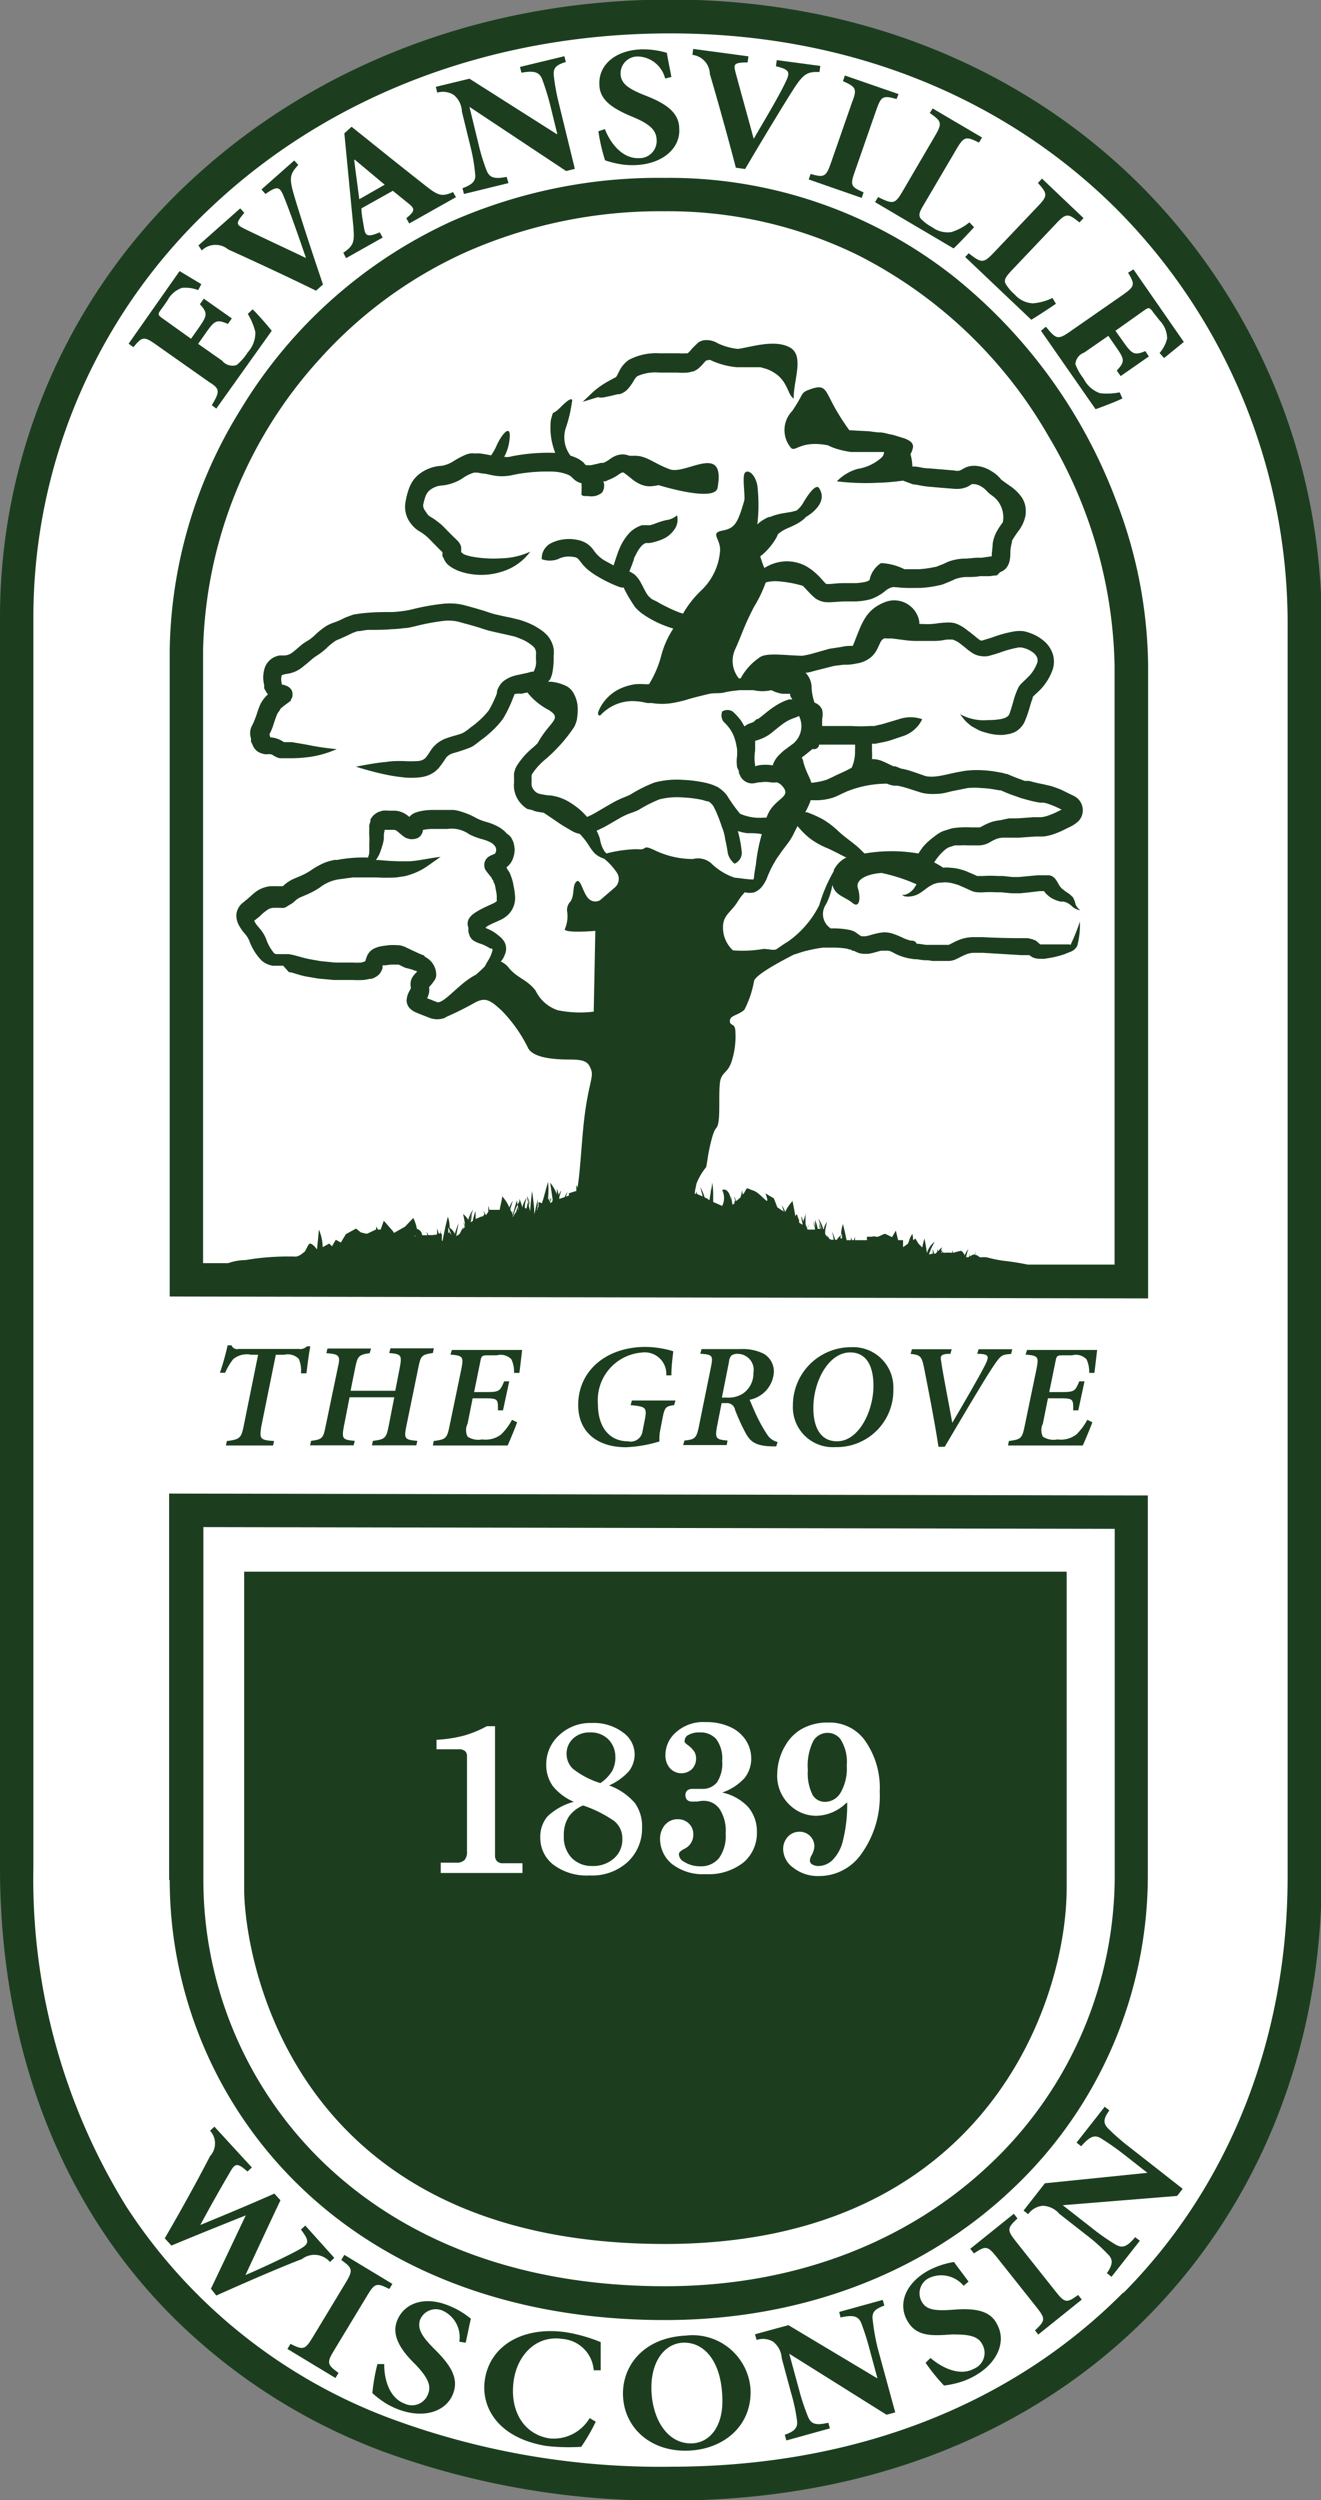 <svg id="Layer_1" data-name="Layer 1" xmlns="http://www.w3.org/2000/svg" viewBox="0 0 91 172.19"><rect x="0" y="0" width="91" height="172.19" fill="#808080" stroke="none"/><defs><style>.cls-1{fill:#fff;}.cls-2{fill:#1c3e1f;}</style></defs><title>Evansville_logo</title><path class="cls-1" d="M117.67,146.5s0,41.17-44.33,41.17S29.17,146.5,29.17,146.5v-89S33,17.33,72.33,17.33c43.67,0,45.33,40.17,45.33,40.17v89Z" transform="translate(-28.1 -16.22)"/><path class="cls-2" d="M39.79,145.69a29.36,29.36,0,0,0,8.58,20.72C54.08,172.14,62.65,176,73.9,176c9.82,0,18.15-3.49,24-9.08a29.64,29.64,0,0,0,9.27-21.58V119.21H106l-66.25-.13v26.61Zm2.3-24.3,62.8,0.12v23.8a27.33,27.33,0,0,1-8.55,19.92c-5.43,5.17-13.16,8.44-22.43,8.44-10.73,0-18.63-3.61-23.9-8.88a27.06,27.06,0,0,1-7.9-19.1v-24.3Z" transform="translate(-28.1 -16.22)"/><path class="cls-2" d="M107.19,104.5V62A32.33,32.33,0,0,0,105,50.73a36,36,0,0,0-11.12-15.4,31.64,31.64,0,0,0-20-6.86,35.36,35.36,0,0,0-14.69,3A33,33,0,0,0,44.72,44.35,32.3,32.3,0,0,0,39.79,61v44.51l67.4,0.13V104.5ZM42.09,61a30.8,30.8,0,0,1,8.12-20.15,30.3,30.3,0,0,1,9.95-7.25A33.05,33.05,0,0,1,73.9,30.77a29.73,29.73,0,0,1,13.26,3,31.61,31.61,0,0,1,13.18,12.51A32,32,0,0,1,104.88,62v41.31h-6c-0.5-.11-1.08-0.2-1.71-0.27a9,9,0,0,1-1.09-.23,1.56,1.56,0,0,0-.37,0c0-.06,0-0.1,0-0.11l0,0.11H95.63a0.56,0.56,0,0,1-.2-0.13l0,0,0,0-0.06,0c-0.06-.14-0.1-0.24-0.11-0.28s0,0.12.09,0.25l-0.08,0v-0.05l0,0h0a0.62,0.62,0,0,0-.35.16,1.45,1.45,0,0,1,0-.23s0,0.12-.09.27l-0.11,0-0.07,0a4.74,4.74,0,0,1,.16-0.57,2.05,2.05,0,0,0-.26.45,0.58,0.58,0,0,0-.24-0.32,3.81,3.81,0,0,0-.53.14c-0.06-.11-0.1-0.17-0.11-0.19a2,2,0,0,0,.05.19,3.49,3.49,0,0,0-.62,0L93,102.36l0,0h0l-0.06,0c0-.15.06-0.26,0.06-0.26l-0.18.18a0.33,0.33,0,0,1,.06-0.11,0.65,0.65,0,0,0-.08.14l-0.07.08-0.06-.15s0,0.07,0,.17l-0.11.14-0.12,0a2.92,2.92,0,0,0-.09-0.3s0,0.13,0,.31l-0.26.05c0.06-.15.11-0.29,0.16-0.41l0.07-.14c0.1-.21.17-0.33,0.17-0.33a1.59,1.59,0,0,0-.54.79c-0.06-.54-0.17-1-0.17-1s-0.08.27-.15,0.61l-0.26-.26-0.21-.35-0.16.11c0-.26-0.05-0.43-0.05-0.43a1.77,1.77,0,0,0-.2.37c0,0.08-.07.19-0.1,0.3l-0.34.24,0-.48-0.34,0-0.16-.66-0.26.45-0.45-.22-0.09,0v0l-0.42.19-0.16,0a0.37,0.37,0,0,0-.26,0l-0.35,0,0,0.24H87l0-.28s0,0.11-.09.28H86.8l-0.08-.2,0,0.2h-0.3l-0.12-.57-0.13-.54a2,2,0,0,0-.12.76,0.94,0.94,0,0,0-.3.32H85.63a5.65,5.65,0,0,0-.21-0.58s0.06,0.24.11,0.58H85.36l-0.13-.06a1.87,1.87,0,0,0-.16-0.27h0l0.07,0.18a2.76,2.76,0,0,1-.19-0.23h0c0-.13.05-0.22,0.07-0.27l-0.08.23c0-.07,0-0.13,0-0.18,0.07-.38.12-0.61,0.12-0.63a1.63,1.63,0,0,0-.18.37v0s0,0.1-.06.15a2.41,2.41,0,0,0-.35-0.75s0.09,0.25.2,0.65v0l0,0.12,0,0c-0.09-.28-0.15-0.44-0.15-0.46s0,0.16.07,0.4H84.43a3.58,3.58,0,0,0-.18-0.62s0,0.19,0,.5l-0.1-.4c0,0.07,0,.22.09,0.46v0.11H83.83l0-.17s0,0.06,0,.17h-0.1c0-.2.08-0.33,0.09-0.36s-0.05.17-.11,0.36h0c0-.13-0.07-0.23-0.1-0.31s0.1-.35.11-0.39l-0.13.35c0-.07,0-0.11,0-0.14l0-.07,0,0,0,0c0-.36,0-0.61,0-0.61s0,0.17-.09.42a1.56,1.56,0,0,0-.07.19,2.9,2.9,0,0,0-.13-0.37s0,0.21.08,0.5l0,0.1-0.23-.15,0-.17A2.3,2.3,0,0,1,83,99.84l0,0a0.33,0.33,0,0,0-.1.12l0,0.07c-0.08-.47-0.16-0.87-0.2-1.07a0.44,0.44,0,0,0,0-.1l0,0v0a0.13,0.13,0,0,0,0,.07,2.73,2.73,0,0,0-.51.76,1.77,1.77,0,0,0-.24-0.47s0.06,0.18.14,0.44l-0.44-.29-0.24-.62-0.58-.34c0.42,1.16-.26,0-0.82-0.19s-0.38-.29-0.67.19l-0.07.08a2.85,2.85,0,0,0-.06-0.3s0,0.2-.1.49a2.9,2.9,0,0,1-.31.26c-0.06-.21-0.11-0.33-0.11-0.35s0,0.14.06,0.35v0l-0.05,0V99l0,0.09-0.14.1c-0.06-.36-0.11-0.61-0.11-0.61s0,0.14,0,.36c0-.44-0.28-0.94-0.6-0.76a1.23,1.23,0,0,1,0,1.09L77.23,99c0-.18,0-0.36,0-0.52,0-.49-0.07-0.83-0.07-0.83s0,0.24-.1.61c0,0.17-.06.37-0.08,0.59l-0.09,0V98.73h0l0,0.07-0.25-.12a3.32,3.32,0,0,0-.31-0.72s0.08,0.26.18,0.66l-0.39-.17v0h0a1.88,1.88,0,0,0-.07-0.2,1.52,1.52,0,0,1,0,.18l-0.09,0c0-.21.08-0.44,0.11-0.67a4,4,0,0,1,.67-1.15c0.1-.38.1-0.86,0.38-1.92s0.38-.58.48-1.25,0-2,.1-2.69,0.48-.58.77-1.34a5.6,5.6,0,0,0,.29-2.11c0-.67-0.38-0.38-0.38-0.77s0.58-.38,1-0.77a7,7,0,0,0,.67-2c0.15-.4,1.49-1.16,2.74-1.8,0.3-.08.6-0.21,0.91-0.27a9.5,9.5,0,0,1,1.11-.21l0.6,0a5.83,5.83,0,0,1,1,.07,0.51,0.51,0,0,1,.18.06l0.1,0,0.14,0.09,0.08,0L87,81.74l0.27,0.12a2,2,0,0,0,.35.05l0.3,0c0.36-.06.63-0.16,0.86-0.21a1.7,1.7,0,0,1,.3,0,0.61,0.61,0,0,1,.21,0c0.16,0,.39.17,0.63,0.27a3.45,3.45,0,0,0,.7.23c0.23,0.05.35,0.06,0.46,0.08l0.16,0,0.5,0.07c0.15,0,.36,0,0.58.05l0.34,0h0.29l0.16,0h0.24a1.28,1.28,0,0,0,.63-0.13c0.29-.14.48-0.25,0.67-0.32a1.44,1.44,0,0,1,.5-0.11h0.66L98.47,82l0.25,0,0.18,0H99l0.15,0.1a0.79,0.79,0,0,0,.22.1,1.34,1.34,0,0,0,.43.05l0.26,0,0.48-.08a6.78,6.78,0,0,0,.9-0.24l0.45-.18a0.88,0.88,0,0,0,.42-0.39,5.62,5.62,0,0,0,.18-1.67,13,13,0,0,1-.63,1.57c-0.06.1,0,0-.1,0h-0.42l-0.87,0-0.45,0-0.22,0-0.05,0h0l-0.06-.06L99.46,81l-0.2-.08a3,3,0,0,0-.37-0.09l-0.33,0c-0.48,0-1.34,0-2.77-.07H95.11a2.65,2.65,0,0,0-.94.19c-0.29.11-.55,0.27-0.72,0.34l-0.09,0h0l-0.1,0-0.2,0h-0.4l-0.29,0c-0.19,0-.34,0-0.49,0l-0.47-.07-0.15,0C91.13,81,91,81,90.85,81a2.25,2.25,0,0,1-.48-0.16,6.9,6.9,0,0,0-.77-0.32A1.84,1.84,0,0,0,89,80.43a2.86,2.86,0,0,0-.53.08c-0.31.07-.58,0.17-0.76,0.19H87.59l-0.07,0h0l-0.08,0-0.16-.1L87,80.4a1.53,1.53,0,0,0-.39-0.14,5.62,5.62,0,0,0-1.28-.1A1.18,1.18,0,0,1,85,78.5a4.43,4.43,0,0,0,.44-1.34c0.2,0.76.87,0.81,1.38,1.24s0.58-.38.38-1,0.67-1,1.63-1.06a12.42,12.42,0,0,1,2.41.78c-0.06.1-.12,0.19-0.17,0.27a1.33,1.33,0,0,1-.34.32,1,1,0,0,1-.23.11,0.29,0.29,0,0,1-.26,0,0.33,0.33,0,0,0,.26.14,1.18,1.18,0,0,0,.3,0,1.56,1.56,0,0,0,.58-0.18c0.38-.22.58-0.44,0.84-0.57l0.18-.1,0.19-.06A1.86,1.86,0,0,1,93,77a1.76,1.76,0,0,1,.43,0,2.6,2.6,0,0,1,.52.12,1.83,1.83,0,0,1,.37.14l0.24,0.1,0.32,0.15,0.21,0.09a1.29,1.29,0,0,0,.34.07,3.62,3.62,0,0,0,.48,0,5.89,5.89,0,0,1,.77,0H96.9l0.16,0,0.71,0.07c0.22,0,.45,0,0.62,0l0.67-.07,0.66-.08,0.3,0c0.08,0,0,0,0,0h0l0,0,0,0,0.05,0.07a1.73,1.73,0,0,0,.52.44,2.36,2.36,0,0,0,.56.21l0.22,0,0.21,0.07a1.35,1.35,0,0,1,.39.28,1.17,1.17,0,0,0,.55.25,1.07,1.07,0,0,1-.33-0.41A1.58,1.58,0,0,0,102,78l-0.23-.21-0.24-.16c-0.09-.06-0.12-0.09-0.18-0.14a0.63,0.63,0,0,1-.15-0.13,1.08,1.08,0,0,1-.2-0.3l0,0-0.06-.09a1,1,0,0,0-.13-0.2,0.67,0.67,0,0,0-.42-0.27l-0.13,0-0.13,0-0.26,0-0.3,0-0.65.06-0.64.06c-0.12,0-.24,0-0.42,0l-0.67-.07-0.17,0H96.83a6.92,6.92,0,0,0-1,0l-0.3,0h0l-0.12,0-0.28-.13-0.31-.13a2.71,2.71,0,0,0-.5-0.18,3,3,0,0,0-.76-0.13,1.81,1.81,0,0,0-.48,0,7.08,7.08,0,0,0-.63-0.37l0.19-.27a3.64,3.64,0,0,1,.55-0.59,1.19,1.19,0,0,1,.28-0.18l0.41-.13c0.14,0,.26,0,0.41,0a4.68,4.68,0,0,1,.48,0l0.27,0,0.14,0h0.2a1.62,1.62,0,0,0,.85-0.18A3.91,3.91,0,0,1,96.73,74a1.65,1.65,0,0,1,.42-0.09l0.55,0,0.58,0,1.14-.08,0.55,0a3.67,3.67,0,0,0,.62-0.13,6.41,6.41,0,0,0,1-.43l0.11-.05,0.16-.08a2.1,2.1,0,0,0,.38-0.24,1.05,1.05,0,0,0,.42-0.62A1.1,1.1,0,0,0,102,71l-0.71-.35a4.67,4.67,0,0,0-.53-0.21,2.86,2.86,0,0,0-.45-0.13l-0.38-.09A8.77,8.77,0,0,1,99,70L98.69,70l-0.32-.12c-0.22-.08-0.46-0.17-0.71-0.28l-0.19-.08-0.1,0a0.67,0.67,0,0,0-.21-0.07l-0.49-.09a8.3,8.3,0,0,0-1-.1,6.25,6.25,0,0,0-1.12.05c-0.36.06-.72,0.13-1.06,0.21s-0.69.15-1,.18a2.83,2.83,0,0,1-.43,0,1.09,1.09,0,0,1-.34-0.08c-0.34-.12-0.68-0.24-1-0.34a4.63,4.63,0,0,0-.56-0.13L89.8,69l-0.12,0c-0.21-.07-0.5-0.25-0.87-0.39a1.69,1.69,0,0,0-.64-0.11,4.53,4.53,0,0,0,0-.57c0-.16,0-0.32,0-0.49h0.23l0.4-.08a5.44,5.44,0,0,0,.72-0.18c0.41-.14.75-0.25,0.91-0.31a2.25,2.25,0,0,0,1.2-1.12,2.49,2.49,0,0,0-1.61,0L89.18,66a4.36,4.36,0,0,1-.57.15l-0.29.07-0.33,0a8.55,8.55,0,0,1-1.2,0l-0.54,0H85.67c-0.18,0-.38,0-0.61,0l-0.32,0a4.8,4.8,0,0,1,0-.5,1.58,1.58,0,0,0,0-.61,0.87,0.87,0,0,0-.53-0.5,3.69,3.69,0,0,1-.2-1,1.47,1.47,0,0,0-.42-1.06c0.2,0,.45-0.08.7-0.15l1.27-.32L86.2,62c0.27,0,.54,0,0.87-0.08a2,2,0,0,0,1.09-.49,1.88,1.88,0,0,0,.38-0.53c0.07-.14.12-0.27,0.18-0.37A0.58,0.58,0,0,1,89,60.19a0.65,0.65,0,0,1,.19,0l0.32,0c0.58,0.06,1.14.17,1.64,0.17s0.92,0,1.36,0,0.68-.09.84-0.09a0.79,0.79,0,0,1,.22,0,0.47,0.47,0,0,1,.16,0,1.74,1.74,0,0,1,.48.25l0.36,0.28a3.88,3.88,0,0,0,.56.42,1.2,1.2,0,0,0,.24.11,0.94,0.94,0,0,0,.28.07,1.6,1.6,0,0,0,.54,0c0.26-.07.5-0.14,0.74-0.22a7.65,7.65,0,0,1,1.34-.37h0.21l0.29,0.08a1.86,1.86,0,0,1,.52.29,0.81,0.81,0,0,1,.26.34,0.55,0.55,0,0,1,0,.35,2.64,2.64,0,0,1-.6.95l-0.34.33c-0.07.07-.13,0.12-0.21,0.21a1,1,0,0,0-.19.3,5.51,5.51,0,0,0-.3.84c-0.12.44-.21,0.72-0.27,0.87a0.41,0.41,0,0,1-.18.22,1.2,1.2,0,0,1-.15.08l-0.2.06a4.62,4.62,0,0,1-.94.08,3.38,3.38,0,0,1-1.94-.41c0.12,0.15.23,0.31,0.36,0.45s0.28,0.26.43,0.38l0.49,0.27a2.75,2.75,0,0,0,.53.18,3.39,3.39,0,0,0,1.2.15l0.37-.06A2,2,0,0,0,98,66.64a1.53,1.53,0,0,0,.69-0.73,8.7,8.7,0,0,0,.35-1,5.69,5.69,0,0,1,.2-0.61s0,0,0-.08l0,0h0l0.12-.12,0.39-.37a3.85,3.85,0,0,0,.86-1.38,1.76,1.76,0,0,0,0-1.13,2,2,0,0,0-.65-0.9,3,3,0,0,0-.86-0.49,3.08,3.08,0,0,0-.48-0.14,2.47,2.47,0,0,0-.57,0,8.31,8.31,0,0,0-1.6.43l-0.62.19a0.23,0.23,0,0,1-.21,0c-0.19-.11-0.54-0.45-0.83-0.64A3,3,0,0,0,94,59.18a1.36,1.36,0,0,0-.36-0.08,1.92,1.92,0,0,0-.42,0c-0.25,0-.57.06-0.89,0.09s-0.55,0-.9,0l0-.15a1.75,1.75,0,0,0-2.4-1.34c-1.37.55-1.58,1.53-2.18,3-0.22,0-.5,0-0.76.07l-0.85.13L84,61.25c-0.24.07-.42,0.09-0.59,0.13-1,0-2.38-.23-2.91.07a4.08,4.08,0,0,0-1.38,1.49H79a1.91,1.91,0,0,1-.23-2.06c0.45-1,.58-1.54,1.28-2.88a8.85,8.85,0,0,0,.8-1.67,2.63,2.63,0,0,1,.8-0.08,8.24,8.24,0,0,1,1.74.31l0,0a3.46,3.46,0,0,1,.31.32L84,57.19l0.19,0.17a1,1,0,0,0,.25.17,1.47,1.47,0,0,0,.53.16,3.44,3.44,0,0,0,.45,0l0.79-.05,0.86,0a4.72,4.72,0,0,0,1-.15,3.25,3.25,0,0,0,1-.56,1.18,1.18,0,0,1,.55-0.28c0.15,0,.54.05,0.89,0.06s0.67,0,1,0a8.07,8.07,0,0,0,1-.12l0.47-.1,0.48-.19,0.34-.15a0.94,0.94,0,0,1,.27-0.1,2.28,2.28,0,0,1,.52-0.09c0.34,0,.76,0,1-0.06l0.38,0,0.31,0,0.37-.05,0.12,0L97,55.62a1,1,0,0,0,.4-0.26,1.21,1.21,0,0,0,.24-0.47,2.45,2.45,0,0,0,.06-0.44c0-.23,0-0.42.05-0.61a1.05,1.05,0,0,1,.06-0.26l0-.11,0.07-.12a6.88,6.88,0,0,1,.41-0.6,2.63,2.63,0,0,0,.45-1,2.12,2.12,0,0,0,0-.64,1.65,1.65,0,0,0-.25-0.63,3,3,0,0,0-.78-0.77c-0.25-.18-0.51-0.35-0.67-0.49L97,49.16l-0.2-.2a2.64,2.64,0,0,0-.45-0.32,2.25,2.25,0,0,0-1.07-.34,1.48,1.48,0,0,0-.65.11l-0.3.16-0.09.05a0.77,0.77,0,0,1-.41,0l-1.68-.14c-0.42,0-.74-0.11-1-0.13l-0.2,0a3.25,3.25,0,0,0-.13-0.85A1.59,1.59,0,0,0,91,47a0.47,0.47,0,0,0-.22-0.4,1.58,1.58,0,0,0-.38-0.19l-0.81-.25C89.31,46.13,89,46,88.71,46s-0.62-.08-0.93-0.09l-1.17-.06a14.63,14.63,0,0,1-1.29-2.1C84.93,43,84.83,42.72,84,43s-0.45.26-1.34,1.54a1.89,1.89,0,0,0-.1,2.49c0.3,0.41.63-.52,2.58-0.14l0,0a3.47,3.47,0,0,0,.59.24,6.11,6.11,0,0,0,1,.22l0.25,0,0.22,0,0.44,0c0.31,0,.56,0,0.84,0H89a0.54,0.54,0,0,1-.18.39,3.2,3.2,0,0,1-1.63.77,3.16,3.16,0,0,0-1.44.86,16.55,16.55,0,0,0,2.78.1,14.92,14.92,0,0,0,1.77-.15h0L91,49.58c0.23,0,.56.11,1,0.15l0.78,0.07,1,0.08a2.54,2.54,0,0,0,.47,0,1.72,1.72,0,0,0,.56-0.17l0.24-.15,0,0h0.14a1.07,1.07,0,0,1,.51.17,1.44,1.44,0,0,1,.25.18l0.1,0.1a2.47,2.47,0,0,0,.22.21h0a0.21,0.21,0,0,0,.08.06l0,0,0.26,0.2a1.83,1.83,0,0,1,.57,1.71,5.57,5.57,0,0,0-.4.6,2.55,2.55,0,0,0-.3.89c0,0.27-.05.52-0.06,0.7v0.15l-0.7.1-0.32,0c-0.22,0-.46.06-0.93,0.06a3.48,3.48,0,0,0-.79.13,1.85,1.85,0,0,0-.42.16,3.87,3.87,0,0,1-.38.16l-0.28.11-0.37.07a6.92,6.92,0,0,1-.82.1c-0.28,0-.6,0-0.88,0H90.48l-0.08,0A3.94,3.94,0,0,0,88.79,55,1.79,1.79,0,0,0,88,56.17a1.19,1.19,0,0,1-.23.11,3.77,3.77,0,0,1-.76.1l-0.85,0c-0.41,0-.84.07-1,0.06l-0.14,0-0.11-.1-0.18-.2a4.61,4.61,0,0,0-.42-0.43,4.05,4.05,0,0,0-.63-0.47,2.78,2.78,0,0,0-1.48-.36,2.86,2.86,0,0,0-1.2.32l-0.25.13a7.92,7.92,0,0,1-.28-0.8l0.15-.11a4.71,4.71,0,0,0,.76-0.85c0.09-.13.16-0.25,0.23-0.37A1.45,1.45,0,0,1,81.7,53l0,0,0.06-.05,0.12-.09a2.58,2.58,0,0,1,.47-0.26c0.19-.08.4-0.17,0.6-0.28a2.79,2.79,0,0,0,.58-0.4l0.08-.09c0.72-.43,1.45-1.18.91-2-0.17-.26-0.6.19-1.08,1a1.75,1.75,0,0,1-.47.55l-0.34.09-0.6.1a4.31,4.31,0,0,0-.75.2l-0.16.06-0.08,0-0.12.06a3,3,0,0,0-.38.22,2.07,2.07,0,0,0-.27.23,11.54,11.54,0,0,0,0-2.7c-0.2-.93-0.78-1.14-0.9-0.77s0.07,1.57,0,1.82c-0.48,1.69-.7,1.91-1.54,2.08s-0.06.58-.13,1.41a4.17,4.17,0,0,1-1.28,2.69,7,7,0,0,0-1.27,1.61l-0.25-.08A8.28,8.28,0,0,1,74,58a6.7,6.7,0,0,1-.63-0.34L73,57.48l-0.21-.19c-0.26-.29-0.41-0.77-0.71-1.21a3.16,3.16,0,0,0-.27-0.3l-0.27-.17-0.08,0h0a1.59,1.59,0,0,1,.05-0.17l0.12-.31,0.14-.39c0-.1.07-0.21,0.13-0.31a2.48,2.48,0,0,1,.35-0.56,0.86,0.86,0,0,1,.33-0.25h0l0.25,0a2.72,2.72,0,0,0,.37-0.08,4.1,4.1,0,0,0,.48-0.16,1.91,1.91,0,0,0,.86-0.67,1.17,1.17,0,0,0,.2-1,1.41,1.41,0,0,1-.75.33,5.38,5.38,0,0,0-.76.24,3.44,3.44,0,0,1-.35.11l-0.22,0H72.65l-0.32,0a2,2,0,0,0-.95.62,3.65,3.65,0,0,0-.54.84,4.64,4.64,0,0,0-.18.44l-0.12.34L70.42,55l-0.05.16-0.46-.25a2.49,2.49,0,0,1-.77-0.6L68.91,54a1.75,1.75,0,0,0-.44-0.38,1.88,1.88,0,0,0-.6-0.22,2.8,2.8,0,0,0-1.15,0,2.6,2.6,0,0,0-.72.26,1.17,1.17,0,0,0-.58,1.07,1.62,1.62,0,0,0,1.11,0,1.67,1.67,0,0,1,1.09-.15,0.48,0.48,0,0,1,.36.19l0.22,0.28a3.66,3.66,0,0,0,.3.32,4.87,4.87,0,0,0,.77.55,8.94,8.94,0,0,0,1.46.71,0.9,0.9,0,0,0,.36.06l0,0.06a9.79,9.79,0,0,0,.78,1.31,3.8,3.8,0,0,0,.4.37c0.13,0.09.25,0.18,0.38,0.26a7.71,7.71,0,0,0,.75.41,8.19,8.19,0,0,0,1.08.41,6.34,6.34,0,0,0-.8,1.75,7.3,7.3,0,0,1-.87,2.08H72.53a4.74,4.74,0,0,0-.66,0,3.75,3.75,0,0,0-1.14.35,3,3,0,0,0-1.24,1.18,2.37,2.37,0,0,0-.19.42l0,0.15,0.13,0.07a3.13,3.13,0,0,1,.42-0.38,2.95,2.95,0,0,1,2.11-.61,3.42,3.42,0,0,1,.46.06l0.28,0.06h0.05l0.09,0,0.18,0a4.34,4.34,0,0,0,1.38,0,8.44,8.44,0,0,0,1.26-.31c0.4-.11.82-0.21,1.23-0.31S77.65,64,78,63.91s0.74-.12,1.06-0.16H80a2.73,2.73,0,0,0,1.24,0A2.33,2.33,0,0,0,82,64c0.26,0,.41,0,0.53,0l0,0.09c0,0.09.09,0.19,0.15,0.3l-0.24,0a3.86,3.86,0,0,0-.95.46c-0.38.24-.77,0.58-1.08,0.82l-0.1.07-0.08,0L80,65.95l-0.33.12a1.22,1.22,0,0,0-.29.18c-0.06-.11-0.12-0.23-0.2-0.35a3.8,3.8,0,0,0-.61-0.68,0.68,0.68,0,0,0-.72,0,0.75,0.75,0,0,0,.09.7,3.61,3.61,0,0,1,.45.51,3,3,0,0,1,.25.46,4.15,4.15,0,0,1,.16.52l0.08,0.42c0,0.08,0,.15,0,0.2s0,0.13,0,.21a2.63,2.63,0,0,0,0,.83L79,69.33l0,0.12,0.07,0.15a0.91,0.91,0,0,0,1,.56l0.28-.06,0.14,0a2,2,0,0,1,.69,0,2,2,0,0,0,.43,0,0.83,0.83,0,0,1,.4.28c0.58,0.67-.29.77-0.86,1.63a3,3,0,0,0-.25.52H80.7a3.33,3.33,0,0,1-1.62-.27A10.72,10.72,0,0,1,78.18,71a2.18,2.18,0,0,0-.5-0.48,0.81,0.81,0,0,0-.24-0.14l-0.2-.09a5,5,0,0,0-.49-0.15,9,9,0,0,0-1.56-.21,6,6,0,0,0-2,.18,9.52,9.52,0,0,0-1.63.81,2.83,2.83,0,0,1-.39.18l-0.23.09-0.24.11c-0.29.14-.52,0.28-0.72,0.39l-0.85.5a5,5,0,0,1-.59.29A4.88,4.88,0,0,0,68,71.94a5.1,5.1,0,0,0-.6-0.43A3.24,3.24,0,0,0,66,71c-0.21,0-.49-0.06-0.69-0.1a0.66,0.66,0,0,1-.42-0.26,0.68,0.68,0,0,1-.17-0.36,1.22,1.22,0,0,1,0-.21V69.88a2.06,2.06,0,0,1,0-.25,0.52,0.52,0,0,1,.06-0.14,4.64,4.64,0,0,1,.92-1,11,11,0,0,0,1.94-2.18,2.21,2.21,0,0,0,.19-0.48,3.59,3.59,0,0,0,.05-0.37,3.15,3.15,0,0,0,0-.71,2.23,2.23,0,0,0-.21-0.68,1.31,1.31,0,0,0-.51-0.58,3.21,3.21,0,0,0-1.09-.32l-0.21,0A2.08,2.08,0,0,0,66,63a2,2,0,0,0,.16-0.49,5.82,5.82,0,0,0,.08-0.77c0-.12,0-0.2,0-0.36a2,2,0,0,0,0-.47A1.84,1.84,0,0,0,65.82,60a2.87,2.87,0,0,0-.64-0.52,4.64,4.64,0,0,0-.62-0.33,6.12,6.12,0,0,0-.66-0.24l-0.61-.15-0.54-.11-0.48-.11c-0.31-.07-0.59-0.18-0.85-0.26-0.52-.16-1-0.29-1.33-0.38a4.09,4.09,0,0,0-.55-0.1,4.42,4.42,0,0,0-.92,0,15.59,15.59,0,0,0-2.19.4,6.42,6.42,0,0,1-.65.11,5.52,5.52,0,0,1-.7.06c-0.49,0-1.06,0-1.65.05a9.87,9.87,0,0,0-1,.13l-0.52.19-0.43.21-0.33.13a2.79,2.79,0,0,0-.57.25,5.32,5.32,0,0,0-.83.67,3.59,3.59,0,0,1-.32.26L49,60.53c-0.3.23-.53,0.46-0.74,0.61a0.93,0.93,0,0,1-.55.22l-0.33,0a1.22,1.22,0,0,0-.39.12,1.15,1.15,0,0,0-.36.26,1.34,1.34,0,0,0-.25.36,2.11,2.11,0,0,0-.08,1.3l0,0.14c0,0.06,0,.13.07,0.2a1.11,1.11,0,0,0,.19.3h0l-0.09.08-0.06.06-0.1.12a2,2,0,0,0-.31.5c-0.14.34-.2,0.59-0.29,0.82s-0.09.22-.13,0.33l-0.07.15a2.12,2.12,0,0,0-.12.25,1.11,1.11,0,0,0,0,.72l0,0.18c0,0.07.08,0.2,0.12,0.29a0.76,0.76,0,0,0,.17.28,0.72,0.72,0,0,0,.24.2,1.3,1.3,0,0,0,.53.15,0.81,0.81,0,0,1,.3,0h0l0.05,0,0.12,0.07,0.1,0.06,0.14,0.07a0.73,0.73,0,0,0,.24.07l0.22,0h0.47a9.75,9.75,0,0,0,1.1-.06,6.83,6.83,0,0,0,2.1-.57,17.12,17.12,0,0,1-2.08-.31l-1-.17-0.28,0-0.14,0-0.08,0-0.05,0h0l0,0-0.16-.1-0.09-.05-0.14-.06A1.78,1.78,0,0,0,46.72,67h0l-0.06-.21v0l0,0,0.1-.2c0.06-.14.12-0.27,0.16-0.41s0.18-.56.26-0.74a0.76,0.76,0,0,1,.14-0.23l0,0L47.45,65l0.25-.2,0.35-.26,0.09-.07,0-.07,0.08-.13a0.8,0.8,0,0,0,0-.45,0.63,0.63,0,0,0-.15-0.22,0.83,0.83,0,0,0-.21-0.14l-0.26-.09-0.09,0h0v0l0-.09a1,1,0,0,1,0-.56s0,0,.26-0.08A2.14,2.14,0,0,0,49,62.11c0.31-.23.54-0.46,0.75-0.62l0.39-.26a4.77,4.77,0,0,0,.42-0.34,4.45,4.45,0,0,1,.64-0.53,1.53,1.53,0,0,1,.29-0.13L52,60l0.39-.19,0.33-.12c0.25,0,.48-0.08.75-0.09,0.56,0,1.1,0,1.65-.05a6.57,6.57,0,0,0,.8-0.07c0.26,0,.51-0.07.74-0.12a14.69,14.69,0,0,1,2-.38,3.18,3.18,0,0,1,.69,0,2.8,2.8,0,0,1,.41.08c0.3,0.09.68,0.18,1.24,0.35,0.28,0.08.58,0.2,0.93,0.28l0.53,0.12L63,59.93l0.52,0.12a5.07,5.07,0,0,1,.48.18,2.74,2.74,0,0,1,.87.55,0.62,0.62,0,0,1,.15.31,0.78,0.78,0,0,1,0,.21c0,0.06,0,.22,0,0.33a1.33,1.33,0,0,1-.17.85l-0.06,0-0.08,0-0.28.08-0.7.15a2.35,2.35,0,0,0-.88.37,1.31,1.31,0,0,0-.41.49c-0.06.12-.06,0.14-0.09,0.2L62.32,64a7.54,7.54,0,0,1-.56,1.16,5.91,5.91,0,0,1-.84.85c-0.16.14-.33,0.25-0.49,0.38a2.86,2.86,0,0,1-.43.3c-0.24.12-.66,0.2-1.08,0.35a2.14,2.14,0,0,0-1.07.75c-0.19.27-.3,0.47-0.4,0.58a0.69,0.69,0,0,1-.25.19,1.31,1.31,0,0,1-.26.07,8.5,8.5,0,0,1-1.12,0c-0.38,0-.73,0-1.08.06-0.69.06-1.34,0.18-2.12,0.33a21.41,21.41,0,0,0,2.07.55c0.34,0.07.69,0.13,1.07,0.17a5,5,0,0,0,1.37,0,2.43,2.43,0,0,0,.54-0.15,2.63,2.63,0,0,0,.35-0.2,2,2,0,0,0,.33-0.31,7.07,7.07,0,0,0,.48-0.68,1,1,0,0,1,.49-0.31,11.76,11.76,0,0,0,1.2-.4,1.8,1.8,0,0,0,.34-0.21l0.27-.21c0.18-.14.38-0.27,0.55-0.43a6.66,6.66,0,0,0,1.06-1.1,8.54,8.54,0,0,0,.67-1.37l0.07-.17,0.05-.12,0-.05A1.28,1.28,0,0,1,64,64l0.43-.09a4.51,4.51,0,0,0,1.46,1.2c1,0.62.08,0.76-.76,2.3l-0.25.24a5.33,5.33,0,0,0-1.18,1.31,1.63,1.63,0,0,0-.19.53,3.13,3.13,0,0,0,0,.32l0,0.21v0.09a2,2,0,0,0,0,.4,1.9,1.9,0,0,0,.43,1,2.1,2.1,0,0,0,.48.42L64.73,72,65,72.1a5.56,5.56,0,0,0,.55.09l0.61,0.41c0.29,0.2.56,0.39,0.85,0.56l0.44,0.26a1.75,1.75,0,0,0,.59.23,5,5,0,0,1,.58.73c0.09,0.14.18,0.29,0.31,0.45a1.45,1.45,0,0,0,.48.4,2.05,2.05,0,0,0,.31.13,4.34,4.34,0,0,1,.9,1,0.78,0.78,0,0,1-.19,1l-1,.86a0.65,0.65,0,0,1-.8-0.13c-0.38-.38-0.54-1.44-0.83-1.15s-0.1.87-.39,1.35a0.86,0.86,0,0,0-.25.65A2.23,2.23,0,0,1,67,80.23c0.1,0.27,2.11.1,2.11,0.1L69,85.89a7.66,7.66,0,0,1-2.49-.1A2.62,2.62,0,0,1,65,84.45c-0.58-.77-1.25-0.86-1.82-1.54a1.45,1.45,0,0,0-.58-0.47A1.36,1.36,0,0,0,62.86,82a1,1,0,0,0,0-.89,1.38,1.38,0,0,0-.28-0.35l-0.26-.21a2.86,2.86,0,0,0-.62-0.36l-0.14-.06h0V80.1h0L61.67,80c0.14-.07.32-0.17,0.56-0.27l0.38-.17a2.13,2.13,0,0,0,.5-0.35,1.62,1.62,0,0,0,.46-1.38,3.92,3.92,0,0,0-.09-0.59,3,3,0,0,0-.15-0.6,3,3,0,0,0-.13-0.33L63,76l0-.06h0l0,0h0l0.1-.08a1.33,1.33,0,0,0,.37-0.62,1.62,1.62,0,0,0,.08-0.57,2.2,2.2,0,0,0-.09-0.47c-0.06-.13-0.11-0.23-0.16-0.32A1.39,1.39,0,0,0,63,73.62a1.13,1.13,0,0,0-.16-0.17,2.39,2.39,0,0,0-.5-0.34,3.88,3.88,0,0,0-.76-0.29,3.49,3.49,0,0,1-.67-0.26,4.89,4.89,0,0,0-1-.43A2.61,2.61,0,0,0,59.35,72l-0.54,0-0.93,0a3.87,3.87,0,0,0-1,.13l-0.2.07a1,1,0,0,0-.21.12,1,1,0,0,0-.17.16l-0.11-.09a1.61,1.61,0,0,0-.86-0.34H54.88a2.29,2.29,0,0,0-.43,0l-0.28.09a1.38,1.38,0,0,0-.26.16,0.79,0.79,0,0,0-.2.22l-0.09.12,0,0.13-0.08.27a0.76,0.76,0,0,0,0,.21,5.29,5.29,0,0,0,0,.58,3.08,3.08,0,0,1,0,.47c0,0.15,0,.3,0,0.45s0,0.3-.07.45l0,0.08a9.55,9.55,0,0,0-2.13.16l-0.21,0-0.24.06a2.93,2.93,0,0,0-.49.16,5.46,5.46,0,0,0-.87.49,4.29,4.29,0,0,1-.74.4l-0.47.2a2.5,2.5,0,0,0-.54.33l-0.2.17-0.07,0-0.09,0a0.71,0.71,0,0,1-.17,0l-0.53,0a2.28,2.28,0,0,0-.65.18,2.21,2.21,0,0,0-.55.37l-0.36.32-0.38.31a1.18,1.18,0,0,0-.4.8,1.43,1.43,0,0,0,.21.77,3.43,3.43,0,0,0,.3.44,1.85,1.85,0,0,1,.38.56,3.77,3.77,0,0,0,.86,1.38,1.52,1.52,0,0,0,.78.35l0.28,0,0.15,0,0.27,0L48,83.17c0.21,0,.61.18,1.13,0.29L50,83.61l1.08,0.1c0.39,0,.82,0,1.3,0a7,7,0,0,0,.76,0,3.5,3.5,0,0,0,.44-0.08l0.12,0,0.18-.07a1.52,1.52,0,0,0,.31-0.21,1.09,1.09,0,0,0,.26-0.45,0.74,0.74,0,0,0,0-.12l0-.08v0h0l0.19,0,0.39-.05,0.38,0h0.06l0,0,0.09,0,0.43,0.21L56.52,83l0.15,0.07h0v0l0.06,0,0.11,0.06,0,0h0l0,0a2.62,2.62,0,0,0-.19.2,1.46,1.46,0,0,0-.13.17,1.23,1.23,0,0,0-.12.29,1.2,1.2,0,0,0,0,.42v0s0,0,0,.08l-0.09.17a1.48,1.48,0,0,0-.2.64,0.82,0.82,0,0,0,.19.53,1.27,1.27,0,0,0,.42.3l0.36,0.15,0.59,0.23a1.45,1.45,0,0,0,1.09,0l0.09-.06a21.59,21.59,0,0,0,2-1c0.67-.34,1-0.19,1.82.58a9.91,9.91,0,0,1,1.82,2.59c0.38,0.67,1.82.77,2.88,0.77s1.25,0.19,1.44.67-0.1.86-.38,2.78c-0.25,1.65-.35,4.42-0.56,5.41,0-.12-0.06-0.18-0.07-0.19s0,0.12,0,.29l0,0.09-0.51.16V98.48l0,0.08-0.2.07,0.1-.33a2.08,2.08,0,0,0-.19.36l-0.37.13,0-.14c0.08-.26.13-0.43,0.13-0.44a1.25,1.25,0,0,0-.17.31,2.65,2.65,0,0,0-.13-0.43s0,0.14,0,.38A2.93,2.93,0,0,0,66,97.67s0.07,0.48.17,1.17L66.14,99,66,99.07c0-.15,0-0.27.05-0.32s0,0.15-.06.32l0-.17v0l-0.08-.29s0,0.15.08,0.31l0,0.11v0c0-.07-0.06-0.14-0.08-0.18l-0.06-.1a4.91,4.91,0,0,0,0-1.14s-0.15.54-.34,1.25v0a1.23,1.23,0,0,1,0-.15,0.59,0.59,0,0,0,0,.11l0-.12a0.59,0.59,0,0,1,0,.14,2.48,2.48,0,0,0-.08.25L65.22,99l0,0,0,0.08a1.66,1.66,0,0,0-.08.22l0-.31,0-.21c0,0.08-.08.36-0.16,0.75,0,0.08-.06.19-0.08,0.31,0-.08,0-0.14,0-0.17s0,0.1,0,.19l0,0.1,0,0,0-.44a0.85,0.85,0,0,0,0-.1v0.07c-0.06-.68-0.15-1.24-0.15-1.24s-0.08.65-.13,1.39l-0.09-.37c0-.21.06-0.33,0.07-0.37s0,0.17-.08.35a1.53,1.53,0,0,0,0-.17c0-.18,0-0.31,0-0.31l0,0.1c-0.06-.17-0.09-0.25-0.1-0.26s0,0.17.06,0.39a4.27,4.27,0,0,0-.11.46l-0.12-.06c0-.24.06-0.39,0.07-0.41a2.31,2.31,0,0,0-.13.38h0v0h0c0.11-.4.19-0.66,0.19-0.67a2.51,2.51,0,0,0-.32.71l0,0.05,0-.17a4,4,0,0,0-.18-0.51s0,0.08,0,.19a3,3,0,0,0-.35.76l-0.06.23-0.08-.15c0-.21.06-0.34,0.06-0.36s0,0.1-.1.27l-0.1-.21c0.1-.36.17-0.58,0.18-0.6a1.77,1.77,0,0,0-.24.47l-0.08-.17h0a2.61,2.61,0,0,0-.42-0.6,0.13,0.13,0,0,0,0-.07v0l0,0a0.44,0.44,0,0,0,0,.1c0,0.17-.1.5-0.17,0.9l-0.17,0h0l0,0,0,0H62l-0.2,0,0,0c0-.16-0.06-0.26-0.06-0.26s0,0.15,0,.39l-0.16.24L61.4,99.6l0.07,0.24-0.1.15-0.08,0,0-.08,0,0.08-0.42.18c0-.23.08-0.39,0.09-0.45l-0.1.4c0-.31,0-0.5,0-0.5a3.78,3.78,0,0,0-.19.68l-0.14.1c0.05-.33.09-0.54,0.09-0.56s-0.1.24-.21,0.65h0l0.08-.32v0c0.11-.4.2-0.64,0.2-0.65a2.41,2.41,0,0,0-.35.75c0-.06,0-0.11-0.06-0.15v0A1.64,1.64,0,0,0,60,99.82s0.06,0.25.12,0.63c0,0.06,0,.11,0,0.18l-0.08-.23s0,0.14.07,0.27v0.07h0a1.33,1.33,0,0,0-.17.2l0,0.05c0.05-.15.09-0.25,0.1-0.28h0a2.23,2.23,0,0,0-.25.45,0.68,0.68,0,0,1-.26.18c0.08-.51.16-0.85,0.16-0.88a5.77,5.77,0,0,0-.27.78l0-.07v0a1,1,0,0,0-.35-0.4,2,2,0,0,0-.12-0.76l-0.13.54c-0.07.31-.16,0.72-0.23,1.12l0,0-0.05,0a0.66,0.66,0,0,0,0-.08v0.07h0v-0.28l0-.05,0,0v-0.07a0.09,0.09,0,0,0-.1-0.1l0.06-.24-0.1.25-0.08,0c-0.06-.21-0.11-0.35-0.11-0.35s0,0.17,0,.4l-0.18.06-0.05-.09,0,0.09-0.11,0H57.61c-0.07-.15-0.13-0.23-0.13-0.24l0.06,0.25H57.18a0.49,0.49,0,0,0-.36-0.44,2.86,2.86,0,0,0-.25-0.75L56,100.7l-0.76.43L55.16,101l0,0-0.62-.71-0.22.61-0.18,0a1.43,1.43,0,0,0-.13-0.21l0,0.2h0l-0.61.29-0.13,0,0-.13,0,0.12-0.32-.08-0.32-.26-0.7.38-0.35.58-0.35-.19-0.26.45-0.19-.19-0.45.25a3.31,3.31,0,0,0-.26-1.21l-0.13,1.35-0.07-.06h0a0.93,0.93,0,0,0-.38-0.33c-0.21,0-.29.57-0.51,0.64a1,1,0,0,1-.48.26A17.72,17.72,0,0,0,45,103a3.55,3.55,0,0,0-1.17.21H42.09V61ZM56.71,101.3v0.07C56.64,101.39,56.66,101.36,56.71,101.3Zm1.7,0.42V101.6h0v0.1h0Zm0.66-.66-0.09.09c0-.15,0-0.28,0-0.4l0.1,0.19Zm0-.1a2.56,2.56,0,0,1,.13.3,0.94,0.94,0,0,1-.14-0.2V101Zm1.05-.26c0-.07,0-0.14,0-0.19l0,0.11,0,0.08,0,0h0Zm3.56-1.09,0,0,0-.07,0,0.1-0.07.11,0,0a1.79,1.79,0,0,0-.1.16l-0.08.12c0-.05,0-0.1,0-0.15,0.14-.56.26-0.93,0.28-1,0,0.13.06,0.33,0.09,0.58v0.06l0,0.07-0.06-.25Zm-0.3.45,0,0,0-.05v0l0-.07Zm1.71-.5A5.29,5.29,0,0,1,65.21,99l0,0.14c0,0.08,0,.18-0.08.29a0.84,0.84,0,0,0,0-.1A1.21,1.21,0,0,1,65.12,99.56Zm0.6-.37c0-.1,0-0.2,0-0.3l0,0.12,0,0.16Zm0.06,0v-0.1l0,0.09h0Zm0.12-.06c0-.06,0-0.12,0-0.15l0,0.14-0.06,0h0Zm4-24.14-0.12-.13A2.13,2.13,0,0,1,69.43,74a3.45,3.45,0,0,0-.23-0.57l0.46-.22c0.22-.11.52-0.29,0.9-0.51,0.19-.11.4-0.24,0.63-0.34l0.16-.07,0.21-.08A4,4,0,0,0,72.09,72a9.26,9.26,0,0,1,1.44-.73,5,5,0,0,1,1.61-.13,7.9,7.9,0,0,1,1.34.17l0.34,0.1,0.09,0L77,71.48a1,1,0,0,1,.23.24h0a5.25,5.25,0,0,1,.3.64c0.17,0.4.29,0.79,0.29,0.79S78,73.54,78.05,74A10.19,10.19,0,0,1,78.24,75a1.32,1.32,0,0,0,.46.7,0.81,0.81,0,0,0,.5-0.79,8.68,8.68,0,0,0-.2-1.18l-0.07-.28a3.08,3.08,0,0,0,.65.15c0.36,0,.68,0,1,0.07a11.53,11.53,0,0,0-.41,2.1c-0.05.25-.08,0.48-0.11,0.67s0,0.25-.07.35c-0.4,0-1.07-.12-1.27-0.12a4.23,4.23,0,0,1-1.63-1,1.38,1.38,0,0,0-1.25-.29,6.06,6.06,0,0,1-2.59-.58c-1-.48-0.48,0-1.25-0.1A9.19,9.19,0,0,0,69.86,75Zm10.25-6v0l0-.08a2.9,2.9,0,0,1,0-1c0-.34,0-0.63,0-0.57v-0.1a3.16,3.16,0,0,0,1-.45c0.4-.31.72-0.59,1-0.78a3,3,0,0,1,.65-0.33,2.5,2.5,0,0,0,.37-0.15,1.57,1.57,0,0,1-.37,1.88l-0.58.43a2.23,2.23,0,0,0-.33.29l0,0a1.77,1.77,0,0,0-.53.8,3,3,0,0,0-1,0Zm0,0h0Zm5.42,7.22a10.34,10.34,0,0,0-1,2.34,6.76,6.76,0,0,1-2.21,2.55l-0.09.05c-0.22.14-.42,0.28-0.62,0.42s-0.55,0-.92,0a8.41,8.41,0,0,1-2.11.1,2.14,2.14,0,0,1-.67-1.82c0.1-.67.58-0.86,1-1.54a3.76,3.76,0,0,1,.49-0.64,1.32,1.32,0,0,0,.66,0,1.29,1.29,0,0,0,.53-0.4,2.65,2.65,0,0,0,.31-0.52,7.79,7.79,0,0,1,.42-0.93l0.26-.45,0.35-.5,0.51-.68a4.37,4.37,0,0,0,.39-0.69c0.06-.12.14-0.26,0.2-0.39a5.6,5.6,0,0,0,.85.85,5.29,5.29,0,0,0,1.22.68c0.44,0.2.85,0.42,1.25,0.62l0.07,0A1.91,1.91,0,0,0,85.53,76.16ZM91.37,75h0Zm0.34-.49c-0.1.13-.19,0.26-0.28,0.39L91.37,75h0a10.9,10.9,0,0,0-3.71,0h0l-0.21-.2a4.78,4.78,0,0,0-.49-0.44c-0.35-.28-0.73-0.55-1.08-0.87a5.92,5.92,0,0,0-1.09-.84,7.93,7.93,0,0,0-1.09-.49l-0.13,0a5.68,5.68,0,0,0,.36-0.77l0-.06h0.22a3.91,3.91,0,0,0,1.4-.2c0.21-.08.38-0.17,0.68-0.31l0.22-.1a7.5,7.5,0,0,1,2.75-.53l0.12,0.05a1.91,1.91,0,0,0,.37.09l0.21,0a3.52,3.52,0,0,1,.45.1c0.31,0.08.63,0.2,1,.31a2.54,2.54,0,0,0,.69.15,4,4,0,0,0,.63,0c0.4,0,.75-0.13,1.1-0.2l1-.2a5.09,5.09,0,0,1,.9,0,7.12,7.12,0,0,1,.88.09l0.4,0.07h0l0.09,0,0.21,0.09c0.27,0.12.53,0.22,0.78,0.3l0.36,0.13,0.35,0.1a9.81,9.81,0,0,0,1,.23L100,71.5a2.09,2.09,0,0,1,.36.1,6,6,0,0,1,.87.38l-0.15.07a5.48,5.48,0,0,1-.84.36,2.41,2.41,0,0,1-.42.09l-0.54,0-1.11.08-0.57,0L97,72.71a2.83,2.83,0,0,0-.71.16,4.57,4.57,0,0,0-.58.28,0.39,0.39,0,0,1-.26.05H95.39l-0.14,0-0.29,0a5.83,5.83,0,0,0-.63,0,4.93,4.93,0,0,0-.67.07l-0.6.19a2.42,2.42,0,0,0-.58.36A4.76,4.76,0,0,0,91.71,74.51ZM87,67.46a4.55,4.55,0,0,1,0,.48,2.62,2.62,0,0,1-.23,1.15h0c-0.46.26-.85,0.41-1.13,0.55s-0.5.24-.6,0.28a4.74,4.74,0,0,1-1.05.21c-0.09-.36-0.33-0.66-0.55-1.42,0-.12-0.07-0.23-0.11-0.32l0.3-.23,0.52-.42a1.85,1.85,0,0,1,.38-0.25V67.43h0a0.35,0.35,0,1,0,0,.07h0.11l0.15,0,0.3,0c0.19,0,.38,0,0.54,0h0.51l0.55,0H87ZM82.45,100l0,0V100Zm0.74,0.48v0h0Zm0.26,0.14c0-.1,0-0.21,0-0.29l0-.08s0,0.11,0,.19Zm0.08-.11c0,0.07,0,.12,0,0.21h0a1.22,1.22,0,0,1,0-.13v-0.07Zm0,0.17h0v0ZM84.88,101l0-.08,0,0.12ZM86,101.5H85.93l0-.09v0.1Zm0-.11,0.1-.19c0,0.09,0,.2,0,0.31H86Zm5.57,1.39,0-.08v0.08H91.55Zm1.36-.28,0.09-.14,0,0.12ZM57.48,85.05h0l0.09-.18a2,2,0,0,0,.09-0.31,1.46,1.46,0,0,0,0-.36l0.08-.09A3.34,3.34,0,0,0,58,83.78a0.68,0.68,0,0,0,.15-0.4,1.38,1.38,0,0,0-.29-0.87,1.46,1.46,0,0,0-.34-0.31l-0.16-.1L57.29,82l-0.05,0,0,0L57,81.9l-0.44-.2-0.44-.21L56,81.43l-0.17-.06a1.33,1.33,0,0,0-.4-0.06,4.81,4.81,0,0,0-.52,0l-0.46.06-0.25.05a2.64,2.64,0,0,0-.32.12,1.06,1.06,0,0,0-.49.5c-0.1.27-.12,0.35-0.13,0.38h0L53,82.51a5.83,5.83,0,0,1-.63,0c-0.42,0-.82,0-1.19,0l-1-.1-0.79-.14c-0.47-.1-0.8-0.21-1.08-0.28L48,81.93l-0.1,0-0.4,0-0.37,0a0.3,0.3,0,0,1-.16-0.08,3,3,0,0,1-.55-1,3,3,0,0,0-.24-0.44c-0.07-.1-0.11-0.15-0.16-0.21L45.85,80a1.58,1.58,0,0,1-.24-0.37h0l0.14-.11L46,79.32a3,3,0,0,1,.62-0.5,1.09,1.09,0,0,1,.29-0.08l0.46,0a1.65,1.65,0,0,0,.32,0A1.32,1.32,0,0,0,48,78.56a1.46,1.46,0,0,0,.34-0.22l0.17-.15a1.29,1.29,0,0,1,.3-0.18l0.42-.18a5.48,5.48,0,0,0,.92-0.5,2.77,2.77,0,0,1,1.35-.56l0.9-.12c0.27,0,.51,0,0.73,0,0.43,0,.72,0,0.95,0a11,11,0,0,0,1.31,0l0.6-.09a4.59,4.59,0,0,0,.55-0.17,4.3,4.3,0,0,0,1-.52l0.91-.64c-0.78.09-1.46,0.26-2.07,0.3a16.68,16.68,0,0,1-2.16-.08H54c0.08-.12.15-0.24,0.22-0.37a4.79,4.79,0,0,0,.19-0.54A2.63,2.63,0,0,0,54.54,74c0-.19,0-0.44.05-0.52V73.37h0.68a0.56,0.56,0,0,1,.21.11l0.24,0.2,0.17,0.14L56,73.89l0.09,0.05L56.31,74a0.73,0.73,0,0,0,.31,0A0.67,0.67,0,0,0,57,73.85a0.66,0.66,0,0,0,.17-0.23,0.84,0.84,0,0,0,.06-0.17V73.38h0a3,3,0,0,1,.68-0.07l1,0a2.09,2.09,0,0,1,1.52.37,4.7,4.7,0,0,0,.9.34,2.62,2.62,0,0,1,.51.19,0.79,0.79,0,0,1,.31.23,0.44,0.44,0,0,1,.13.3,0.51,0.51,0,0,1-.08.27l-0.32.14a0.82,0.82,0,0,0-.3.25,0.71,0.71,0,0,0-.12.33,0.78,0.78,0,0,0,.07.38,4.21,4.21,0,0,0,.28.37l0.15,0.19L62,76.76l0.09,0.13s0,0.11.06,0.16a2.09,2.09,0,0,1,.1.43,2.81,2.81,0,0,1,.07.44v0.18l0,0.11a0.11,0.11,0,0,1,0,.07v0l0,0a1,1,0,0,1-.21.14l-0.32.15a7.53,7.53,0,0,0-.69.34,2.86,2.86,0,0,0-.32.2,1.28,1.28,0,0,0-.33.31,0.7,0.7,0,0,0-.09.67,1.72,1.72,0,0,1,0,.26,1.89,1.89,0,0,0,.06.22,0.73,0.73,0,0,0,.39.48,1.69,1.69,0,0,0,.29.13l0.15,0.05a2.57,2.57,0,0,1,.43.2l0.2,0.11,0.08,0a0.11,0.11,0,0,1,.07.11,2.44,2.44,0,0,1-.35.79l-0.18.33c-0.13.14-.3,0.3-0.54,0.51l-0.08.07a4.08,4.08,0,0,0-.58.36c-0.29.21-.55,0.44-0.81,0.67s-0.5.46-.76,0.65a1.51,1.51,0,0,1-.35.2,0.31,0.31,0,0,1-.19,0l-0.63-.25-0.08,0h0Zm-0.56-1.84h0Z" transform="translate(-28.1 -16.22)"/><path class="cls-2" d="M54.48,82.63h0S54.49,82.64,54.48,82.63Z" transform="translate(-28.1 -16.22)"/><path class="cls-2" d="M57.23,82h0L57.31,82Z" transform="translate(-28.1 -16.22)"/><polygon class="cls-2" points="29.22 65.82 29.21 65.81 29.22 65.82 29.22 65.82"/><polygon class="cls-2" points="29.23 65.83 29.22 65.82 29.27 65.85 29.23 65.83"/><polygon class="cls-2" points="52.06 50.93 52.06 50.93 52.06 50.93 52.06 50.93"/><path class="cls-2" d="M70.16,43.49l0.49-.12,0.13,0,0.2-.08A1.32,1.32,0,0,0,71.36,43a3.58,3.58,0,0,0,.41-0.58A1,1,0,0,1,72,42.13a3,3,0,0,1,1.52-.25l0.59,0c0.2,0,.43,0,0.66,0a4,4,0,0,0,.68,0,1.62,1.62,0,0,0,.35-0.08l0.08,0,0.25-.14a2.71,2.71,0,0,0,.45-0.44l0.16-.17h0L77,41a5.46,5.46,0,0,0,1.84.51l0.33,0,0.31,0c0.19,0,.35,0,0.47,0l0.35,0h0.18l0.42,0.12a2.6,2.6,0,0,1,.76.42,2.25,2.25,0,0,1,.55.68c0.08,0.14.15,0.3,0.23,0.47a1.21,1.21,0,0,0,.33.48h0c0-1.34.77-3-.29-3.55s-2.68,0-3.54.12a4.2,4.2,0,0,1-1.4-.39,1.46,1.46,0,0,0-1-.2,1.54,1.54,0,0,0-.32.13L76,40a3.54,3.54,0,0,0-.27.28,1.77,1.77,0,0,1-.26.27h0a0.39,0.39,0,0,1-.12,0,3,3,0,0,1-.48,0c-0.22,0-.48,0-0.74,0l-0.6,0a4,4,0,0,0-2.12.46,2,2,0,0,0-.61.69l-0.22.43-0.06.07,0,0-0.12.06-0.48.26a6.12,6.12,0,0,0-.87.61c-0.27.24-.52,0.49-0.81,0.76l1.06-.32C69.53,43.66,69.83,43.55,70.16,43.49Zm6.6-2.68h0S76.77,40.8,76.77,40.81Z" transform="translate(-28.1 -16.22)"/><path class="cls-2" d="M56.52,52.42a2,2,0,0,0,.42.36,3.44,3.44,0,0,1,.54.38c0.16,0.13.3,0.29,0.45,0.44l0.47,0.48,0.18,0.17,0,0,0,0.1a1.18,1.18,0,0,0,0,.12c0,0.05,0,.11.07,0.16a1.14,1.14,0,0,0,.33.5,2.91,2.91,0,0,0,.33.23l0.28,0.14a4.53,4.53,0,0,0,.74.22,4.67,4.67,0,0,0,2.52-.19,3.76,3.76,0,0,0,1.78-1.32,5,5,0,0,1-2,.46,8.28,8.28,0,0,1-2.09-.13,3.59,3.59,0,0,1-.52-0.16L60,54.34l-0.13-.09,0,0V54.17l0-.1,0-.18a1,1,0,0,0-.26-0.44l-0.08-.08-0.05-.05-0.11-.1-0.43-.43c-0.16-.16-0.33-0.36-0.55-0.53a4.58,4.58,0,0,0-.67-0.47,0.73,0.73,0,0,1-.16-0.14,1.1,1.1,0,0,1-.13-0.2A0.66,0.66,0,0,1,57.25,51a3.77,3.77,0,0,1,.18-0.64A1,1,0,0,1,57.68,50a1.52,1.52,0,0,1,.93-0.35,3.2,3.2,0,0,0,1.34-.48,2.66,2.66,0,0,1,.8-0.4,0.27,0.27,0,0,1,.12,0H61l0.33,0.06c0.25,0,.56.12,1,0.17A3.06,3.06,0,0,0,63,49a2.4,2.4,0,0,0,.39-0.06l0.29-.06a12,12,0,0,1,2.53-.18,3,3,0,0,1,1.08.24,0.83,0.83,0,0,1,.15.1l0,0,0.21,0.2a1.14,1.14,0,0,0,.51.26l0,0.15a1.26,1.26,0,0,1,0,.24,1.4,1.4,0,0,1,0,.21,1.7,1.7,0,0,0,0,.21l0.14,0.07a1.58,1.58,0,0,0,.26,0,1.52,1.52,0,0,0,.54,0,1.23,1.23,0,0,0,.47-0.23A0.61,0.61,0,0,0,69.65,50a0.52,0.52,0,0,0,.06-0.23,0.84,0.84,0,0,0,0-.25,0.56,0.56,0,0,0-.06-0.15l0.16,0L70,49.28a3.23,3.23,0,0,0,.8-0.44A0.9,0.9,0,0,1,71,48.75h0a0.32,0.32,0,0,1,.12.06l0.19,0.14,0.26,0.21a2.24,2.24,0,0,0,.28.21,1.88,1.88,0,0,0,.32.18,1.59,1.59,0,0,0,.76.16,3.31,3.31,0,0,0,.53-0.08c1.44,0.43,3.92,1,4.07.19,0.58-3.17-2.19-.87-3.29-1.28s-1.6-.93-2.37-0.93l-0.41,0a1.36,1.36,0,0,0-.35-0.09,1.26,1.26,0,0,0-.52.06,2,2,0,0,0-.41.21,2.43,2.43,0,0,1-.52.31l-0.18,0-0.23.06-0.45.1-0.2,0H68.46l0,0-0.18-.2a2,2,0,0,0-.4-0.27,3.27,3.27,0,0,0-.48-0.19,2.08,2.08,0,0,1-.29-2,9.51,9.51,0,0,0,.38-1.63c0.1-.38-0.1-0.38-0.77.29s-0.44.08-.67,0.86a4.7,4.7,0,0,0,.3,2.29h0a13,13,0,0,0-2.87.21l-0.32.07a1.2,1.2,0,0,1-.21,0H62.83a3.18,3.18,0,0,0,.36-1.12c0.18-1.27-.51-0.51-0.9.38a3.7,3.7,0,0,1-.36.63l-0.36-.07-0.38-.06a3.28,3.28,0,0,0-.39,0,1.09,1.09,0,0,0-.33,0,1.82,1.82,0,0,0-.37.12,6.22,6.22,0,0,0-.76.41,2.1,2.1,0,0,1-.82.32,2.71,2.71,0,0,0-1.66.67,2.18,2.18,0,0,0-.58.88,4.74,4.74,0,0,0-.23.86A1.88,1.88,0,0,0,56.22,52,2.31,2.31,0,0,0,56.52,52.42Zm3.29,1.81h0Z" transform="translate(-28.1 -16.22)"/><path class="cls-2" d="M48.68,109.12H44.54a0.41,0.41,0,0,1-.49-0.25H43.78a18,18,0,0,1-.53,1.89h0.36a4.32,4.32,0,0,1,.55-0.93,1.46,1.46,0,0,1,1.24-.31h0.48l-1,4.94c-0.16.76-.24,0.9-1.15,1l-0.07.31h3.25l0.07-.31c-1-.06-1-0.17-0.88-1l1-4.94h0.58a1.07,1.07,0,0,1,1,.28,2,2,0,0,1,.15,1l0.38,0c0.07-.59.18-1.45,0.27-1.86H49.24A0.64,0.64,0,0,1,48.68,109.12Z" transform="translate(-28.1 -16.22)"/><path class="cls-2" d="M50.53,114.45c-0.16.8-.21,0.9-1,1l-0.07.31h3l0.08-.31c-0.85-.07-0.91-0.15-0.75-1l0.39-2h3.08l-0.39,2c-0.16.8-.24,0.9-1.08,1l-0.07.31h3.06l0.07-.31c-0.87-.07-0.93-0.15-0.76-1l0.83-4.05c0.16-.8.22-0.89,1-1l0.07-.32H55l-0.09.32c0.83,0.07.89,0.15,0.73,1L55.33,112H52.25l0.32-1.59c0.16-.79.24-0.89,1-1l0.09-.32h-3l-0.08.32c0.87,0.07,1,.14.79,1Z" transform="translate(-28.1 -16.22)"/><path class="cls-2" d="M59.06,114.46c-0.17.82-.25,0.89-1.08,1l-0.06.31h5.15c0.16-.35.54-1.26,0.65-1.6L63.37,114a4.08,4.08,0,0,1-.74,1,1.75,1.75,0,0,1-1.32.35,1.34,1.34,0,0,1-1-.19,1,1,0,0,1,0-.89l0.35-1.75h0.84c0.91,0,.91.07,0.9,0.83h0.35l0.43-2H62.83c-0.29.68-.33,0.74-1.23,0.74H60.76l0.43-2.11c0.07-.38.12-0.42,0.5-0.42h0.64a1,1,0,0,1,1,.28,2,2,0,0,1,.18.93l0.37,0c0.07-.54.16-1.34,0.19-1.58H59.23l-0.1.32c0.86,0.07.91,0.15,0.76,0.95Z" transform="translate(-28.1 -16.22)"/><path class="cls-2" d="M72.29,109.37A1.49,1.49,0,0,1,74,110.94l0.35,0c0-.71.1-1.33,0.13-1.66a6.74,6.74,0,0,0-1.91-.3c-2.69,0-4.64,1.63-4.64,4,0,1.88,1.33,2.91,3.3,2.91a9.07,9.07,0,0,0,2.3-.4,3,3,0,0,1,.05-0.77l0.16-.83c0.15-.76.22-0.82,0.8-0.9l0.09-.32h-3l-0.09.32c1,0.1,1.13.14,1,.9l-0.18.91a0.82,0.82,0,0,1-1,.68c-1.3,0-2.07-1-2.07-2.55A3.29,3.29,0,0,1,72.29,109.37Z" transform="translate(-28.1 -16.22)"/><path class="cls-2" d="M76.25,114.43c-0.17.84-.27,0.92-1,1l-0.09.31h3l0.06-.31c-0.8-.07-0.88-0.15-0.72-1l0.31-1.58h0.32a0.57,0.57,0,0,1,.61.48,14,14,0,0,0,.68,1.5c0.34,0.65.68,1,2,1h0.15l0.1-.3a1.16,1.16,0,0,1-.67-0.44,9.51,9.51,0,0,1-.65-1.11c-0.25-.48-0.51-1.14-0.61-1.36a2.07,2.07,0,0,0,1.67-1.9,1.42,1.42,0,0,0-.7-1.27,3.27,3.27,0,0,0-1.62-.32H76.43l-0.09.32c0.84,0.06.9,0.11,0.73,0.94ZM78.32,110a0.72,0.72,0,0,1,.17-0.43,0.7,0.7,0,0,1,.45-0.11A1.1,1.1,0,0,1,80,110.77a1.67,1.67,0,0,1-.78,1.46,1.89,1.89,0,0,1-1.07.24H77.83Z" transform="translate(-28.1 -16.22)"/><path class="cls-2" d="M89.64,111.88A2.77,2.77,0,0,0,86.72,109a4,4,0,0,0-4,4,2.75,2.75,0,0,0,2.93,2.88A3.9,3.9,0,0,0,89.64,111.88Zm-5.51,1.31c0-1.89,1.08-3.83,2.53-3.83,1.17,0,1.61,1,1.61,2.3,0,1.73-1,3.82-2.51,3.82C84.61,115.48,84.13,114.5,84.13,113.19Z" transform="translate(-28.1 -16.22)"/><path class="cls-2" d="M93.32,109.46l0.25,0,0.09-.32H90.92l-0.09.32c0.64,0.07.76,0.14,0.92,0.93,0.22,1.12.71,3.57,1,5.47h0.43c1.18-2,2.6-4.41,3.25-5.4s0.68-.93,1.33-1l0.07-.32H95.51l-0.09.32,0.25,0c0.52,0.05.59,0.17,0.3,0.75-0.46.91-1.49,2.66-2.27,4h0c-0.29-1.62-.68-3.56-0.76-4.21C92.86,109.6,92.91,109.52,93.32,109.46Z" transform="translate(-28.1 -16.22)"/><path class="cls-2" d="M98.68,114.46c-0.17.82-.25,0.89-1.08,1l-0.06.31h5.15c0.16-.35.54-1.26,0.66-1.6L103,114a4.12,4.12,0,0,1-.74,1,1.75,1.75,0,0,1-1.32.35,1.34,1.34,0,0,1-1-.19,1,1,0,0,1,0-.89l0.35-1.75h0.84c0.91,0,.91.07,0.9,0.83h0.35l0.43-2h-0.36c-0.29.68-.33,0.74-1.23,0.74h-0.84l0.43-2.11c0.07-.38.12-0.42,0.5-0.42h0.64a1,1,0,0,1,1,.28,2,2,0,0,1,.18.93l0.36,0c0.07-.54.16-1.34,0.19-1.58H98.85l-0.1.32c0.86,0.07.91,0.15,0.76,0.95Z" transform="translate(-28.1 -16.22)"/><path class="cls-2" d="M42.69,44.13L43,44.36,46.82,39c-0.23-.29-0.94-1.12-1.32-1.48l-0.33.32a4.38,4.38,0,0,1,.52,1.25,2,2,0,0,1-.52,1.39,3.71,3.71,0,0,1-.77.88,0.92,0.92,0,0,1-1-.3l-1.65-1.16,0.5-.71c0.63-.9.76-1,1.55-0.66l0.27-.38-1.93-1.36-0.27.38c0.56,0.62.51,0.79-.11,1.67l-0.5.71-2-1.43c-0.31-.22-0.3-0.28,0-0.67l0.36-.51a1.81,1.81,0,0,1,1-.89,2.38,2.38,0,0,1,1.13.15l0.22-.41-1.5-.9-3.51,5,0.33,0.24c0.59-.71.71-0.78,1.54-0.19l3.66,2.58C43.27,43,43.25,43.18,42.69,44.13Z" transform="translate(-28.1 -16.22)"/><path class="cls-2" d="M43.82,33.4c1.2,0.54,4,1.83,6.05,2.84l0.48-.43c-0.84-2.46-1.73-5.22-2-6.17-0.35-1.17-.27-1.45.3-2.06l-0.28-.31-2.26,2,0.28,0.31c0.87-.62,1-0.49,1.31.3,0.4,1,.88,2.37,1.48,4.11l0,0c-1.08-.52-3.41-1.6-4.31-2.05-0.48-.25-0.56-0.34.06-1.06l-0.28-.31-2.88,2.55L42,33.47A1.36,1.36,0,0,1,43.82,33.4Z" transform="translate(-28.1 -16.22)"/><path class="cls-2" d="M51.75,33.63L51.94,34l2.52-1.42-0.2-.36c-0.87.37-1,.24-1.09-0.34S53,31,53,30.57l2.16-1.21,1.1,0.89c0.43,0.35.44,0.5-.17,1l0.2,0.36,3.22-1.81-0.2-.35c-0.75.32-1,.27-1.86-0.41-1.71-1.34-3.41-2.71-5.13-4.09l-0.5.45,0.63,6.52C52.52,32.94,52.45,33.13,51.75,33.63Zm0.78-6.42,2.07,1.73-1.75,1c-0.11-.89-0.24-1.78-0.35-2.7Z" transform="translate(-28.1 -16.22)"/><path class="cls-2" d="M59.36,22.76a1.56,1.56,0,0,1,.56,1.15l0.58,2.37a12.34,12.34,0,0,1,.33,1.9c0.07,0.5-.18.75-0.87,1l0.1,0.4,3.07-.75L63,28.4c-0.94.19-1.2,0-1.39-.46a14.46,14.46,0,0,1-.55-1.81l-0.62-2.55h0L67.1,28l0.6-.15-1.1-4.5a15,15,0,0,1-.35-1.91c-0.06-.54.16-0.75,0.83-0.95l-0.1-.4-3.06.74,0.1,0.4c0.93-.18,1.24,0,1.42.42A18.07,18.07,0,0,1,66,23.45l0.49,2H66.44l-6-3.81-2.32.56,0.1,0.4A1.39,1.39,0,0,1,59.36,22.76Z" transform="translate(-28.1 -16.22)"/><path class="cls-2" d="M72.11,27.11c-1.24.05-2.05-1.22-2.34-2l-0.45.15a12.86,12.86,0,0,0,.46,2,6.46,6.46,0,0,0,.8.22,5.07,5.07,0,0,0,1.31.11c1.88-.08,3.09-1.18,3-2.51,0-1.15-1-1.77-2.38-2.3-1.16-.46-1.63-0.82-1.66-1.46a1.17,1.17,0,0,1,1.2-1.21,2,2,0,0,1,1.87,1.52l0.43-.11c-0.13-.72-0.25-1.23-0.31-1.66a5.71,5.71,0,0,0-1.8-.24c-1.83.08-2.91,1.13-2.85,2.41,0,1.12,1,1.71,2.34,2.26,1,0.42,1.57.83,1.6,1.52A1.18,1.18,0,0,1,72.11,27.11Z" transform="translate(-28.1 -16.22)"/><path class="cls-2" d="M77,21.32c0.38,1.27,1.21,4.21,1.79,6.45l0.64,0.09c1.32-2.25,2.83-4.72,3.37-5.56,0.66-1,.92-1.15,1.75-1.12l0.06-.42-3-.4-0.06.42c1,0.25,1,.42.62,1.19-0.49,1-1.22,2.22-2.15,3.81h0c-0.31-1.16-1-3.63-1.26-4.61-0.13-.52-0.11-0.65.84-0.65l0.06-.42-3.81-.51L75.8,20A1.36,1.36,0,0,1,77,21.32Z" transform="translate(-28.1 -16.22)"/><path class="cls-2" d="M83.81,28.58l3.65,1.27,0.13-.38C86.72,29.08,86.64,29,87,28l1.47-4.22c0.33-.94.46-1,1.39-0.74L90,22.7,86.3,21.42l-0.13.39c0.87,0.39,1,.51.63,1.44l-1.47,4.22c-0.32.92-.46,1-1.39,0.73Z" transform="translate(-28.1 -16.22)"/><path class="cls-2" d="M90.25,29.44c-0.5.85-.65,0.85-1.66,0.35l-0.21.35,5.41,3.19c0.25-.22,1.07-1.09,1.41-1.46l-0.32-.34a3.71,3.71,0,0,1-1.23.67,1.77,1.77,0,0,1-1.33-.33,3.11,3.11,0,0,1-.78-0.58c-0.18-.23-0.12-0.44.16-0.91L94,26.47c0.51-.86.65-0.87,1.54-0.43l0.21-.35-3.4-2L92.15,24c0.8,0.57.88,0.69,0.37,1.56Z" transform="translate(-28.1 -16.22)"/><path class="cls-2" d="M94.59,33.92l4.55,4.32c0.29-.16,1.29-0.82,1.7-1.1l-0.24-.4a3.71,3.71,0,0,1-1.35.37A1.77,1.77,0,0,1,98,36.5a3.1,3.1,0,0,1-.63-0.74c-0.12-.26,0-0.45.36-0.85l3.13-3.3c0.69-.73.82-0.7,1.6-0.07l0.28-.3-2.86-2.72-0.28.3c0.65,0.73.7,0.87,0,1.6l-3.08,3.24c-0.68.71-.82,0.68-1.69,0Z" transform="translate(-28.1 -16.22)"/><path class="cls-2" d="M105.81,35c0.47,0.79.49,0.93-.34,1.51l-3.68,2.56c-0.82.57-.95,0.5-1.64-0.35L99.81,39l3.76,5.4c0.35-.12,1.37-0.5,1.85-0.74l-0.19-.42a4.41,4.41,0,0,1-1.35.06,2,2,0,0,1-1.13-1,3.74,3.74,0,0,1-.57-1,0.92,0.92,0,0,1,.61-0.8l1.66-1.15,0.49,0.71c0.63,0.9.68,1.05,0.09,1.68l0.27,0.38,1.94-1.35L107,40.4c-0.77.32-.92,0.21-1.54-0.67L104.94,39l2-1.42c0.32-.22.36-0.19,0.64,0.2L108,38.31a1.79,1.79,0,0,1,.5,1.22,2.35,2.35,0,0,1-.52,1l0.31,0.35,1.36-1.11-3.47-5Z" transform="translate(-28.1 -16.22)"/><path class="cls-2" d="M50.83,172l0.3-.28-2-2.23-0.3.28c0.64,0.83.53,1-.1,1.36s-2.32,1.17-3.72,1.77l0,0c0.78-1.67,1.59-3.42,2.41-5.15l-0.42-.46c-1.73.77-3.47,1.49-5.1,2.16l0,0c0.65-1.21,1.35-2.45,2.07-3.68,0.32-.54.45-0.64,1.18,0l0.3-.28-2.58-2.81-0.3.28a1.29,1.29,0,0,1,0,1.75c-1,1.93-2,3.73-3.12,5.66l0.46,0.5c1.65-.69,3.37-1.38,5.12-2.08l0,0c-0.82,1.73-1.59,3.36-2.4,5.05L43,174.31c3.14-1.41,5.15-2.23,5.9-2.51A1.41,1.41,0,0,1,50.83,172Z" transform="translate(-28.1 -16.22)"/><path class="cls-2" d="M54.92,173.86l0.21-.35-3.31-2-0.21.35c0.77,0.56.83,0.69,0.32,1.54l-2.31,3.82c-0.51.84-.65,0.85-1.51,0.42l-0.21.35,3.31,2,0.21-.35c-0.77-.56-0.83-0.69-0.32-1.53l2.31-3.82C53.92,173.44,54.06,173.43,54.92,173.86Z" transform="translate(-28.1 -16.22)"/><path class="cls-2" d="M55.45,176.06c-0.39,1,.24,2,1.27,3,0.74,0.78,1.12,1.38.88,2a1.18,1.18,0,0,1-1.64.69c-1.16-.44-1.41-1.93-1.39-2.72l-0.47,0a12.91,12.91,0,0,0-.35,2,6.64,6.64,0,0,0,.65.52,5,5,0,0,0,1.16.61c1.76,0.66,3.3.13,3.76-1.11,0.41-1.08-.23-2-1.29-3.05-0.88-.88-1.18-1.39-1-2a1.17,1.17,0,0,1,1.58-.64,2,2,0,0,1,1.13,2.13l0.44,0.07c0.16-.71.25-1.23,0.36-1.65A5.73,5.73,0,0,0,59,175C57.31,174.31,55.9,174.86,55.45,176.06Z" transform="translate(-28.1 -16.22)"/><path class="cls-2" d="M67.16,176.85c-3-.46-5.31.89-5.66,3.26-0.28,1.83.84,4,4.23,4.56a13.79,13.79,0,0,0,2.41.06,12.84,12.84,0,0,0,1-1.73l-0.42-.25a2.88,2.88,0,0,1-2.76,1.4c-1.73-.26-2.78-1.85-2.47-4,0.25-1.7,1.51-3.13,3.36-2.85A2.34,2.34,0,0,1,69,179.46h0.48c0-.74,0-1.29,0-1.94A10.92,10.92,0,0,0,67.16,176.85Z" transform="translate(-28.1 -16.22)"/><path class="cls-2" d="M75.33,177.07c-3,.15-4.42,2.2-4.31,4.2,0.12,2.24,2,3.85,4.57,3.72,2.42-.12,4.34-1.75,4.21-4.26A4,4,0,0,0,75.33,177.07Zm0.47,7.42c-1.65.08-2.72-1.55-2.82-3.55s0.85-3.31,2.15-3.38c1.48-.07,2.6,1.27,2.72,3.58C78,183.3,77,184.43,75.8,184.49Z" transform="translate(-28.1 -16.22)"/><path class="cls-2" d="M88.22,176c-0.08-.54.14-0.75,0.8-1l-0.11-.39-3,.83L86,175.82c0.92-.2,1.23-0.08,1.43.39A18.1,18.1,0,0,1,88,178l0.54,2H88.51l-6.1-3.65-2.3.63,0.11,0.39a1.38,1.38,0,0,1,1.14.12,1.56,1.56,0,0,1,.59,1.13L82.59,181A12.41,12.41,0,0,1,83,182.9c0.08,0.5-.15.76-0.84,1l0.11,0.39,3-.83-0.11-.39c-0.93.22-1.2,0.06-1.4-.42a14.68,14.68,0,0,1-.6-1.8l-0.69-2.53h0l6.7,4.2,0.6-.16-1.22-4.47A15,15,0,0,1,88.22,176Z" transform="translate(-28.1 -16.22)"/><path class="cls-2" d="M93.71,175.29c-1.24.09-1.83,0-2.13-.59a1.17,1.17,0,0,1,.55-1.61,2,2,0,0,1,2.35.55l0.34-.29c-0.43-.59-0.76-1-1-1.35a5.7,5.7,0,0,0-1.73.57c-1.61.87-2.13,2.28-1.52,3.42s1.64,1.11,3.09,1c1.07,0,1.78.06,2.1,0.67a1.18,1.18,0,0,1-.56,1.69c-1.09.59-2.38-.2-3-0.74l-0.34.33a12.89,12.89,0,0,0,1.27,1.57,6.69,6.69,0,0,0,.81-0.15,5.07,5.07,0,0,0,1.22-.47c1.66-.89,2.27-2.4,1.64-3.57C96.32,175.3,95.19,175.17,93.71,175.29Z" transform="translate(-28.1 -16.22)"/><path class="cls-2" d="M100.85,174.07l-2.78-3.5c-0.62-.78-0.58-0.91.12-1.57l-0.25-.32-3,2.41,0.25,0.32c0.8-.53.94-0.54,1.56,0.24l2.78,3.5c0.61,0.77.57,0.9-.13,1.56L99.62,177l3-2.41-0.25-.32C101.6,174.83,101.46,174.84,100.85,174.07Z" transform="translate(-28.1 -16.22)"/><path class="cls-2" d="M104.45,162.82c-0.38-.38-0.34-0.69.07-1.26l-0.32-.25-1.94,2.47,0.32,0.25c0.62-.71.94-0.8,1.37-0.54a17.9,17.9,0,0,1,1.57,1.1l1.62,1.27,0,0-7.06.72-1.47,1.88,0.32,0.25a1.37,1.37,0,0,1,1-.58,1.56,1.56,0,0,1,1.15.56l1.92,1.5a12.24,12.24,0,0,1,1.43,1.29c0.36,0.35.33,0.7-.08,1.29l0.32,0.25,1.95-2.48-0.32-.25c-0.61.73-.92,0.76-1.37,0.5a14.77,14.77,0,0,1-1.55-1.08l-2.07-1.62,0,0,7.88-.64,0.38-.49-3.65-2.86A15,15,0,0,1,104.45,162.82Z" transform="translate(-28.1 -16.22)"/><path class="cls-2" d="M85,140.31a1.25,1.25,0,0,0,1-.62,3.3,3.3,0,0,0,.43-1.88A2.89,2.89,0,0,0,86,136a1.1,1.1,0,0,0-.88-0.44,1.13,1.13,0,0,0-1,.57,3.83,3.83,0,0,0-.37,2,3.3,3.3,0,0,0,.34,1.73A1,1,0,0,0,85,140.31Z" transform="translate(-28.1 -16.22)"/><path class="cls-2" d="M70.28,138.17a2,2,0,0,0,.21-1A1.69,1.69,0,0,0,70,136a1.68,1.68,0,0,0-1.25-.47,1.63,1.63,0,0,0-1.17.42,1.41,1.41,0,0,0-.45,1.07,1.42,1.42,0,0,0,.42,1,5.75,5.75,0,0,0,1.91,1A2.75,2.75,0,0,0,70.28,138.17Z" transform="translate(-28.1 -16.22)"/><path class="cls-2" d="M73.9,170.76c22,0,27.68-16.57,27.68-24.53V124.46H44.92v21.87C44.92,150.55,47.8,170.76,73.9,170.76Zm8.25-34.23a3,3,0,0,1,1.2-1.25,3.62,3.62,0,0,1,1.79-.43A3,3,0,0,1,87.62,136a5.62,5.62,0,0,1,1.08,3.62,6.79,6.79,0,0,1-1.31,4.34,3.53,3.53,0,0,1-2.86,1.46,2.74,2.74,0,0,1-1.78-.57,1.61,1.61,0,0,1-.7-1.26,1.23,1.23,0,0,1,.33-0.88,1.07,1.07,0,0,1,.81-0.34,1,1,0,0,1,.72.3,1,1,0,0,1,.29.74A1.45,1.45,0,0,1,84,144a0.83,0.83,0,0,0-.11.35,0.3,0.3,0,0,0,.13.25,0.82,0.82,0,0,0,.48.13,1.42,1.42,0,0,0,.94-0.4,2.82,2.82,0,0,0,.73-1.36,10.15,10.15,0,0,0,.29-2.62l-0.12.09a3,3,0,0,1-2,.83,2.58,2.58,0,0,1-1.7-.62,2.76,2.76,0,0,1-1-2.25A4,4,0,0,1,82.14,136.53Zm-8.22,5.35a1.1,1.1,0,0,1,.86-0.37,1.06,1.06,0,0,1,.77.3,1,1,0,0,1,.3.74,1.07,1.07,0,0,1-.62,1,1.33,1.33,0,0,0-.32.22,0.28,0.28,0,0,0-.05.18,0.6,0.6,0,0,0,.34.48,2.05,2.05,0,0,0,1.13.32,1.59,1.59,0,0,0,1.28-.55,2.6,2.6,0,0,0,.47-1.71,2.74,2.74,0,0,0-.43-1.7,1.33,1.33,0,0,0-1.1-.55,2.26,2.26,0,0,0-.42.05l-0.38,0a0.44,0.44,0,0,1-.32-0.11,0.42,0.42,0,0,1-.12-0.31,0.43,0.43,0,0,1,.12-0.34,0.54,0.54,0,0,1,.38-0.11l0.29,0,0.38,0a1.25,1.25,0,0,0,1-.45,2.35,2.35,0,0,0,.36-1.48,2.25,2.25,0,0,0-.41-1.5,1.44,1.44,0,0,0-1.14-.46,1.46,1.46,0,0,0-.77.17,0.45,0.45,0,0,0-.26.36,0.26,0.26,0,0,0,0,.15,1.17,1.17,0,0,0,.21.19,1.85,1.85,0,0,1,.46.47,0.94,0.94,0,0,1,.11.47,1,1,0,0,1-.29.72,1.06,1.06,0,0,1-1.51-.07,1.31,1.31,0,0,1-.31-0.91,2.06,2.06,0,0,1,.59-1.43,2.81,2.81,0,0,1,2.2-.83,3.88,3.88,0,0,1,1.68.34,2.51,2.51,0,0,1,1.07.91,2.31,2.31,0,0,1,.37,1.26,2.13,2.13,0,0,1-.46,1.34,3.65,3.65,0,0,1-1.54,1,3.41,3.41,0,0,1,1.79,1,2.58,2.58,0,0,1,.6,1.71,2.65,2.65,0,0,1-.93,2.11,3.89,3.89,0,0,1-2.61.8,3.45,3.45,0,0,1-2.31-.7,2.24,2.24,0,0,1-.82-1.79A1.49,1.49,0,0,1,73.92,141.88Zm-7.79-2.72a2.48,2.48,0,0,1-.41-1.44,2.69,2.69,0,0,1,.89-2,3.12,3.12,0,0,1,2.23-.84,3.37,3.37,0,0,1,2.15.64,1.87,1.87,0,0,1,.82,1.5,1.93,1.93,0,0,1-.38,1.16,4,4,0,0,1-1.38,1,4.27,4.27,0,0,1,1.78,1.22,2.74,2.74,0,0,1,.49,1.67,3.16,3.16,0,0,1-1,2.39,3.63,3.63,0,0,1-2.61.92,3.84,3.84,0,0,1-2.5-.74,2.33,2.33,0,0,1-.9-1.89,2.13,2.13,0,0,1,.5-1.44,4.15,4.15,0,0,1,1.81-1A3.79,3.79,0,0,1,66.13,139.16Zm-8-3.12a9.44,9.44,0,0,0,1.92-.29,7.79,7.79,0,0,0,1.58-.65H62.2V144a0.54,0.54,0,0,0,.14.4,0.54,0.54,0,0,0,.4.14h1.35v0.67H58.46V144.5h1.06a0.77,0.77,0,0,0,.58-0.18,0.83,0.83,0,0,0,.17-0.58v-6.57a0.45,0.45,0,0,0-.14-0.36,0.63,0.63,0,0,0-.42-0.12H58.17V136Z" transform="translate(-28.1 -16.22)"/><path class="cls-2" d="M68.88,144.73a2.17,2.17,0,0,0,1.51-.52,1.7,1.7,0,0,0,.58-1.33,1.53,1.53,0,0,0-.56-1.25,8.59,8.59,0,0,0-2.14-1.07,2.21,2.21,0,0,0-1,.79,2.33,2.33,0,0,0-.33,1.3,2.08,2.08,0,0,0,.54,1.52A1.92,1.92,0,0,0,68.88,144.73Z" transform="translate(-28.1 -16.22)"/><path class="cls-2" d="M106.68,29c-7.88-7.88-19.11-12.81-32.4-12.81S49.46,21,41.23,28.67A41,41,0,0,0,28.1,58.82v86c0,12.27,4.08,23.21,12,31.06a40.61,40.61,0,0,0,14.52,9.22,55.72,55.72,0,0,0,19.7,3.33c13.84,0,25.09-4.84,32.83-12.66s12-18.57,12-30.29v-86A42.79,42.79,0,0,0,106.68,29Zm-1.2,145.1c-7.3,7.36-17.89,12-31.2,12a53.42,53.42,0,0,1-18.89-3.18A37.17,37.17,0,0,1,36.8,168.18a42.89,42.89,0,0,1-6.4-23.38v-86A38.71,38.71,0,0,1,42.8,30.35c7.79-7.29,18.75-11.83,31.48-11.83s23.32,4.69,30.77,12.13A40.49,40.49,0,0,1,116.8,59.48v86C116.8,156.63,112.78,166.78,105.48,174.14Z" transform="translate(-28.1 -16.22)"/></svg>